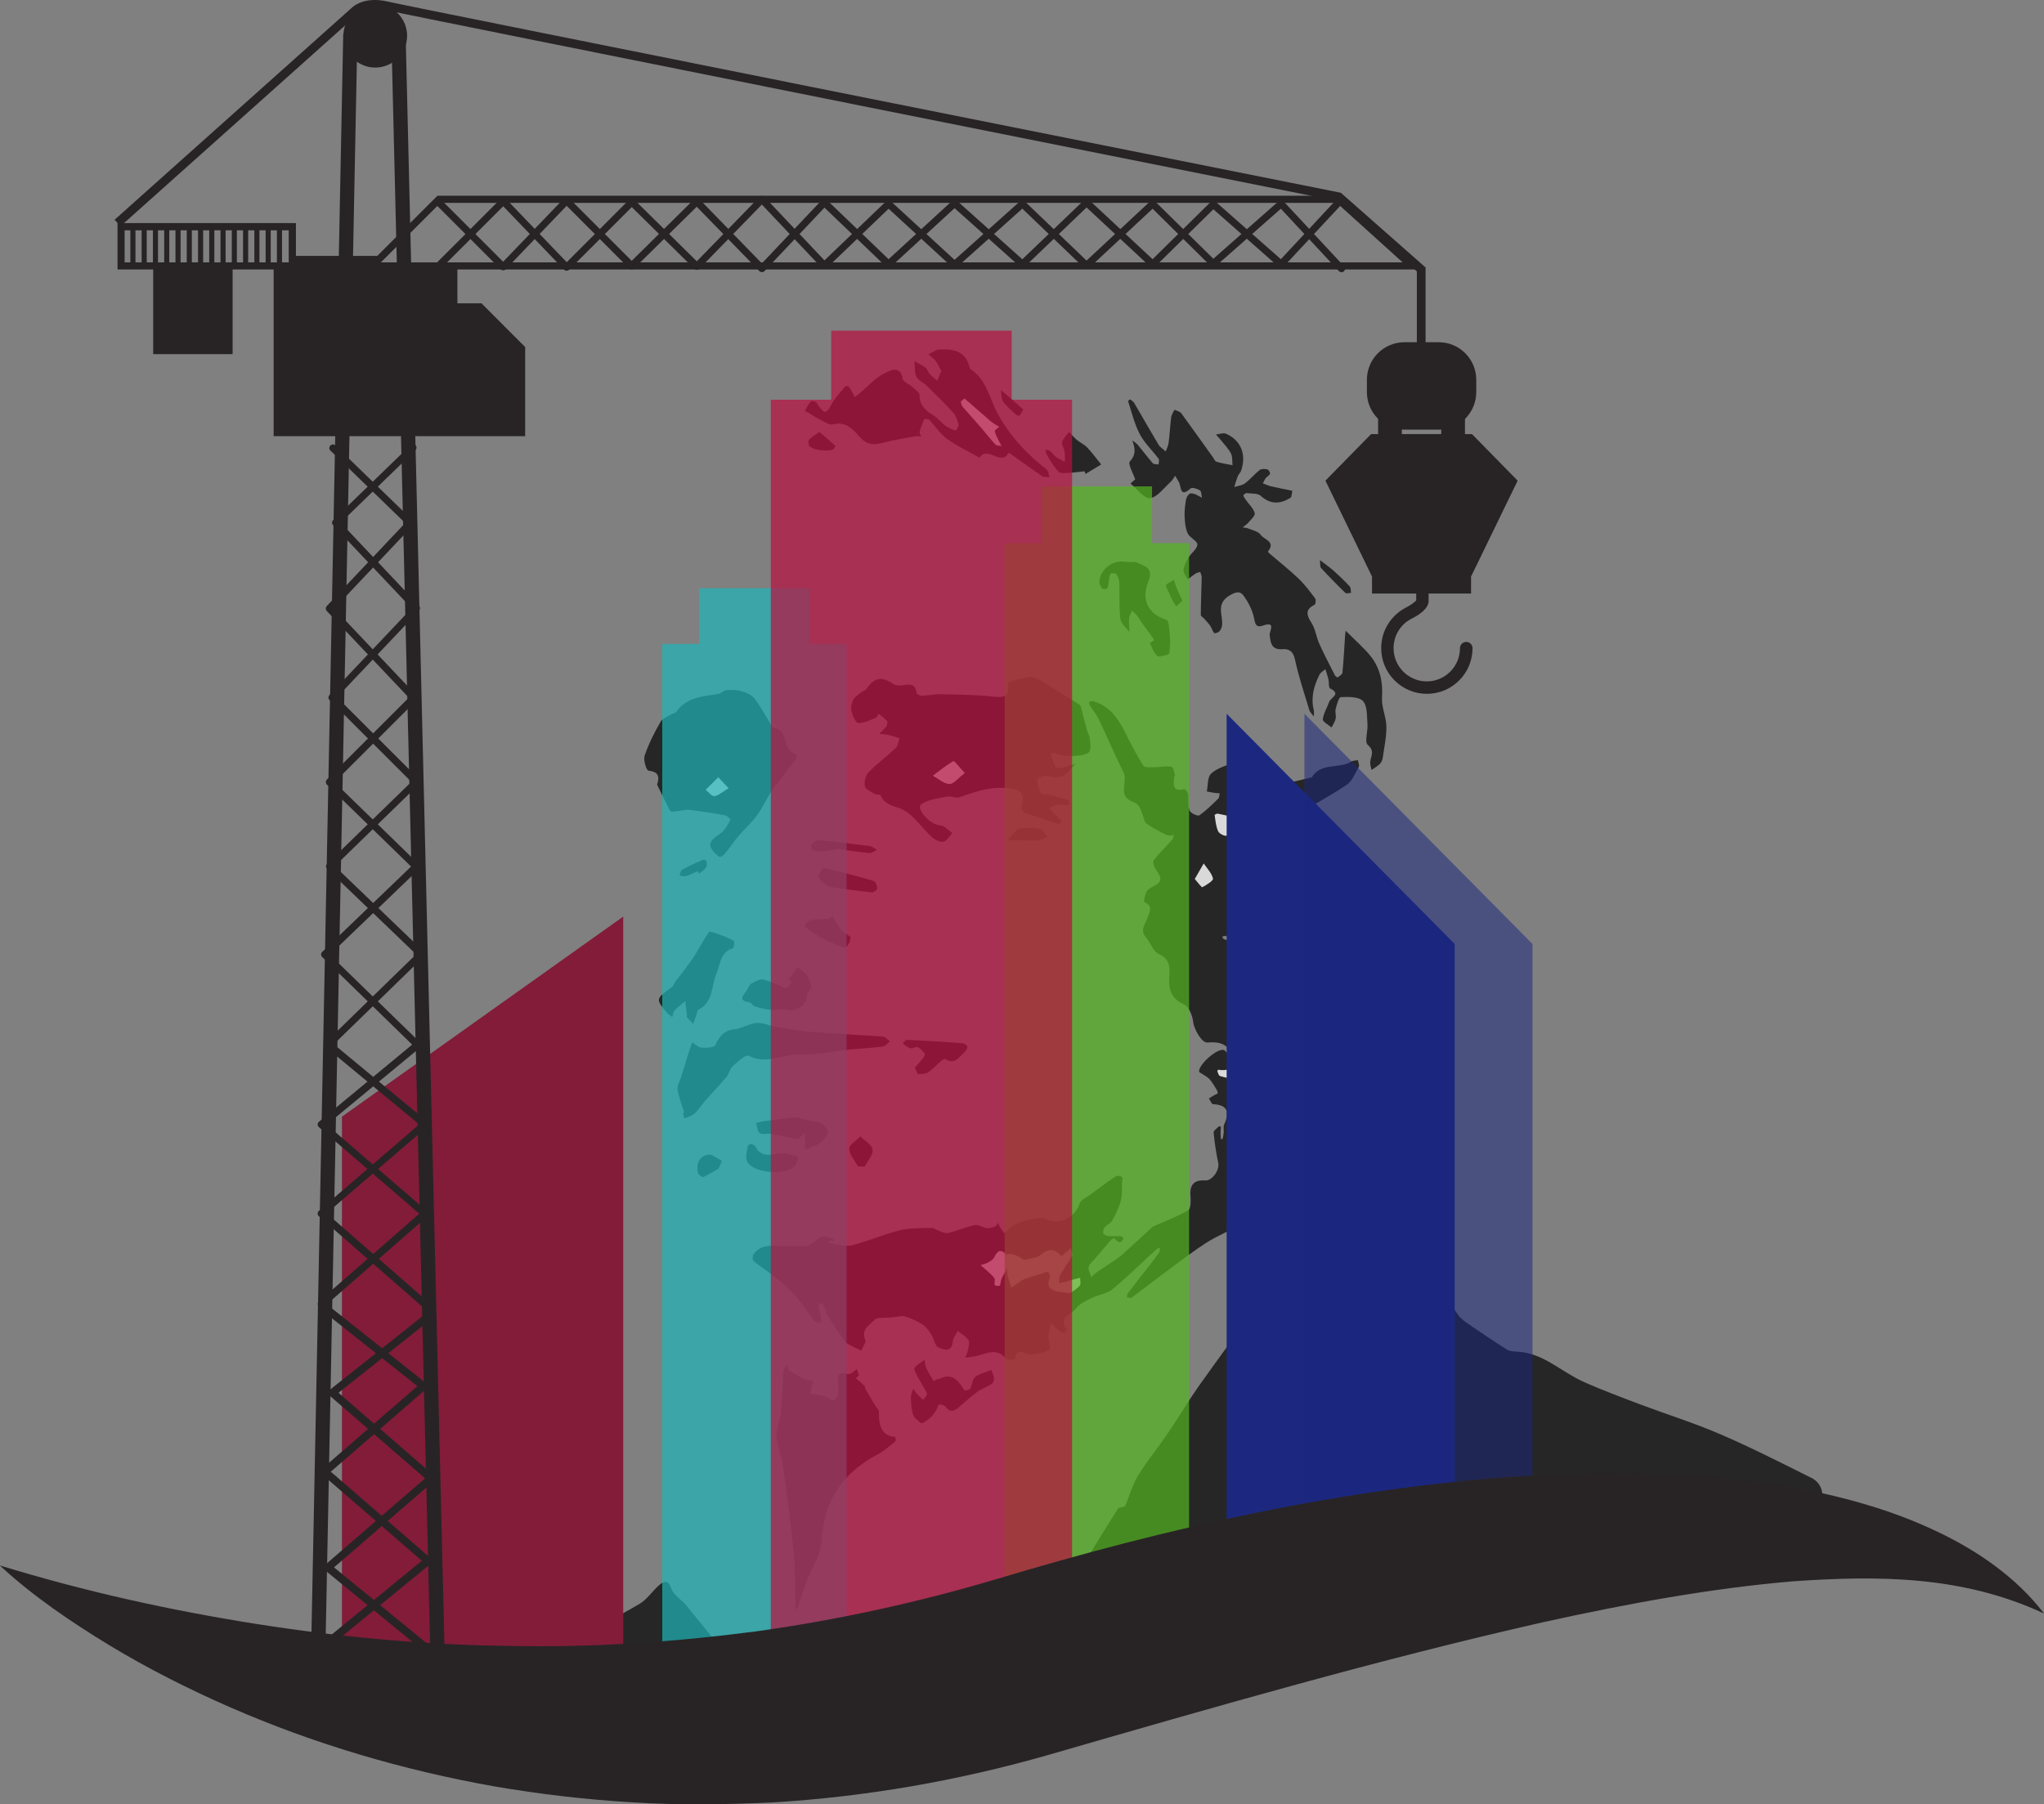 <?xml version="1.0" encoding="UTF-8"?><svg xmlns="http://www.w3.org/2000/svg" viewBox="0 0 224.69 198.38"><rect x="0" y="0" width="224.69" height="198.38" fill="#808080" stroke="none"/><defs><style>.cls-1,.cls-2,.cls-3,.cls-4{opacity:.7;}.cls-5{fill:#d60d69;}.cls-5,.cls-6,.cls-7,.cls-8,.cls-9,.cls-2,.cls-10,.cls-11,.cls-3,.cls-4{stroke-width:0px;}.cls-6{fill:#282425;}.cls-12{isolation:isolate;}.cls-8{fill:#fff;}.cls-9{fill:#821c39;}.cls-2{fill:#ba0f40;}.cls-2,.cls-3,.cls-4{mix-blend-mode:multiply;}.cls-10{opacity:.52;}.cls-10,.cls-11{fill:#1c287f;}.cls-3{fill:#1eb6ba;}.cls-4{fill:#54b720;}</style></defs><g class="cls-12"><g id="Livello_2"><g id="Livello_1-2"><g class="cls-1"><path class="cls-7" d="m46.31,190.56h0c.08,0,.17,0,.26,0,4.46.03,8.89.59,13.29,1.31,4.44.73,8.9,1.4,13.26,2.52,1.03.26,1.45,1.07,1.42,1.88,1.59.35,3.17.74,4.74,1.16,1.62.14,3.25-.01,4.88.07.36-.41.9-.68,1.61-.68h5.45c.31,0,.59.05.83.15.56-.28,1.12-.55,1.69-.8-1.16,0-2.32-.01-3.48-.03-2.31-.04-2.66-3.25-.53-3.93,7.52-2.42,15.69-2.71,23.47-3.81,7.82-1.11,15.67-2.02,23.51-3.01,3.4-.43,6.79-.88,10.18-1.36-.03-.09-.07-.19-.1-.28-.71-2.25,2.18-3.64,3.77-2.19.34.31.65.64.94.99,3.63-2.15,8.25-3.54,12.12-3.08.01,0,.02,0,.03,0,.2-.19.43-.35.7-.46.69-.29,1.36-.22,1.92.1.88-.41,1.76-.82,2.65-1.21,3.37-1.47,6.87-2.61,10.45-3.44,6.87-1.6,13.91-1.96,20.93-1.5,0-2.79,0-5.58.01-8.37l-154.01,25.95Z"/><path class="cls-7" d="m199.04,162.46c-3.28-1.64-6.56-3.31-9.93-4.76-2.87-1.24-5.86-2.17-8.78-3.27-2.13-.81-4.28-1.6-6.35-2.54-2.39-1.08-4.34-3.12-7.16-3.27-.4-.02-.85-.03-1.17-.23-1.43-.9-2.83-1.85-4.23-2.81-.4-.28-.82-.57-1.1-.96-.94-1.28-1.72-2.68-2.74-3.89-2.24-2.64-4.58-5.2-6.89-7.78-1.2-1.34-1.92-1.26-2.81.27-.07.12-.14.25-.23.36-3.24,3.53-6.58,6.99-9.7,10.62-2.14,2.49-4.02,5.21-5.94,7.88-1.29,1.8-2.42,3.73-3.67,5.56-1.06,1.56-2.27,3.02-3.25,4.62-.62,1.01-.93,2.21-1.39,3.32-.03.08-.22.1-.34.14-.15.05-.39.03-.45.13-1.18,1.88-2.37,3.75-3.48,5.67-.63,1.1-1.12,2.28-1.63,3.44-.07.16.1.44.16.66-.11-.2-.22-.42-.35-.61-.02-.04-.24-.01-.26.04-.68,1.29-1.36,2.59-2.04,3.88l85.03-14.33c0-1.11-.49-1.74-1.28-2.14Z"/><path class="cls-7" d="m79.3,185c-1,3.13-2.06,6.25-2.88,9.43-.18.71-.36,1.43-.53,2.14,1.14.27,2.27.56,3.4.86,1.62.14,3.25-.01,4.88.07.36-.41.9-.68,1.61-.68h5.45c.31,0,.59.05.83.15.56-.28,1.12-.55,1.7-.8-1.16,0-2.33,0-3.49-.03-2.31-.04-2.66-3.25-.53-3.93,6.51-2.09,13.51-2.59,20.32-3.4.67-1.24,1.34-2.48,2.01-3.73,1.09-2.04,2.16-4.09,3.24-6.15l-36,6.07Z"/><path class="cls-7" d="m79.92,183c.1-.31.07-.8-.12-1.04-1.42-1.84-2.89-3.65-4.37-5.45-.53-.65-1.42-1.14-1.64-1.86-.29-.93-.76-.82-1.21-.46-.81.65-1.39,1.63-2.26,2.15-2.55,1.5-5.19,2.84-7.79,4.25-2.54,1.37-5.17,2.61-7.62,4.13-2.94,1.83-5.74,3.89-8.6,5.86l32.98-5.56c.21-.67.42-1.33.63-2Z"/><path class="cls-7" d="m129.11,85.3c-.2,1.13-.12,1.78,1.05,1.46.1-.03.41.31.44.5.08.62-.04,1.29.16,1.86.1.28.9.65,1.07.53.76-.52,1.43-1.2,2.1-1.85.12-.12.1-.38.14-.58-.18-.01-.36-.01-.54-.04-.29-.04-.58-.1-.87-.16.14-.66.06-1.55.46-1.94.59-.58,1.51-.85,2.32-1.17.25-.1.61.07.92.11-.05.24-.11.49-.16.73-.05.25-.08.5-.12.75.24-.06.49-.09.72-.18.92-.39,1.84-.8,2.76-1.21.05.15.18.34.13.44-.57,1.07-1.18,2.13-1.74,3.21-.11.21-.06.5-.08.76.32-.14.86-.21.92-.42.32-1.11.77-1.88,2.12-1.96,1.08-.06,2.14-.42,3.21-.65.02,0,.06,0,.07-.01,1.01-1.69,3.02-.9,4.37-1.75.19-.12.47-.1.71-.14.04.25.19.56.1.73-.4.7-.72,1.56-1.34,1.98-1.82,1.22-3.76,2.27-5.67,3.36-.09.05-.35-.06-.42-.17-.1-.15-.04-.39-.12-.55-.29-.55-.61-1.08-.92-1.62-.31.62-.88,1.23-.89,1.85-.05,1.81.2,3.64.18,5.45,0,.73-.35,1.49-.64,2.19-.65,1.55-1.34,3.09-2.07,4.6-.25.51-.68.94-1.04,1.39-.03.04-.18.03-.19.02-.03-.1-.07-.22-.05-.32.15-.7.32-1.4.46-2.1.03-.13-.08-.29-.12-.43-.13.08-.34.12-.38.23-.16.46-.36.94-.39,1.41-.05.79-.21,1.38-1.17,1.31-.08,0-.16.05-.25.08.06.09.11.23.19.26.24.09.49.19.74.2,1.32.06,1.98,1.16,1.42,2.34-.28.59-.5,1.22-.72,1.84-.11.29-.34.73-.23.87.28.36.73.6,1.12.89.12-.38.24-.75.36-1.13.07-.25.07-.55.21-.74.23-.3.56-.52.85-.78-.03.27-.08.55-.08.82-.02,1.12-.17,2.25.02,3.34.1.55.8,1,1.22,1.5.15.18.33.36.39.57.16.55.1,1.46.42,1.6,1.04.47,2.22.96,3.3.88,1.1-.09,2.14-.85,3.21-1.31.4-.18.8-.37,1.2-.55.06.4.19.8.17,1.2-.02.57-.06,1.17-.27,1.68-.17.41-.59.76-.98,1-.1.06-.5-.36-.78-.55-.13-.09-.36-.23-.4-.19-.47.48-1.18.92-1.3,1.49-.12.57.38,1.25.57,1.89.07.22.08.67.02.69-.81.24-.45.59-.13.97.89,1.07-.31,1.73-.47,2.59-.13.67.12,1.4.17,2.11.03.35-.01.7-.02,1.05-.22-.16-.42-.4-.66-.47-.41-.1-1.1-.27-1.23-.09-.47.65-1.64,1.33-.3,2.3.11.08-.05.83-.28,1.02-1.75,1.4-3.49,2.82-5.34,4.08-1.34.91-2.91,1.47-4.26,2.36-1.9,1.25-3.69,2.66-5.53,4.02-.85.63-1.68,1.3-2.54,1.92-.11.08-.35,0-.53-.01.02-.15,0-.33.08-.44.78-1.03,1.59-2.04,2.38-3.06.37-.48.74-.97,1.09-1.47.08-.12.06-.31.09-.47-.14.05-.3.06-.4.15-1.6,1.46-3.14,2.99-4.81,4.37-.62.51-1.55.62-2.31.99-.61.3-1.34.61-1.7,1.13-.47.66-2.05.95-1.03,2.31.03.04-.24.44-.35.43-.21-.03-.41-.2-.59-.35-.28-.23-.53-.48-.79-.72-.1.45-.27.9-.29,1.36-.02.54.3,1.43.09,1.56-.56.34-1.3.4-1.99.48-.62.08-1.55-.97-1.76.54,0,.03-.86.11-1.01-.08-1.11-1.37-2.33-.4-3.5-.24-.33.04-.65.09-.98.14.1-.27.24-.53.29-.8.07-.38.24-.88.07-1.14-.27-.42-.77-.68-1.18-1.01-.19.39-.51.76-.54,1.16-.1,1.31-1.11.87-1.57.66-.41-.18-.51-.99-.82-1.47-.26-.4-.57-.82-.96-1.07-.58-.37-1.24-.67-1.9-.87-.35-.11-.78.04-1.18.07-.13.01-.25.02-.38.04-.63.08-1.5-.07-1.83.29-.5.54-1.5,1.03-.98,2.18.12.27-.29.78-.45,1.18-.38-.19-.78-.36-1.15-.57-.25-.14-.54-.29-.7-.52-.66-.95-1.29-1.92-1.92-2.89-.04-.05,0-.15-.03-.21-.15-.36-.31-.72-.47-1.07-.15.09-.45.19-.44.25.05.39.19.77.26,1.17.05.25.03.52.04.78-.25-.07-.61-.05-.74-.22-.71-.89-1.31-1.89-2.07-2.74-.71-.79-1.54-1.49-2.37-2.16-.73-.59-1.54-1.09-2.26-1.68-.12-.1-.11-.55,0-.72,1-1.39,2.5-.82,3.83-.9.73-.04,1.49.1,2.18-.08.52-.13.9-.71,1.42-.92.32-.13.77.05,1.15.13.13.03.24.16.36.25-.13.01-.27.02-.4.03-.11.01-.21.03-.32.04.08.08.14.22.23.23.79.1,1.63.4,2.35.22,1.79-.44,3.49-1.21,5.28-1.65,1.14-.28,2.37-.23,3.55-.27.24,0,.48.23.73.32.34.11.72.32,1.03.25.99-.24,1.94-.66,2.94-.87.41-.08.89.28,1.36.33.3.04.64-.09.94-.21.11-.04.16-.25.23-.38.08.16.15.32.24.47.14.23.29.44.43.66.21-.17.48-.31.63-.53.4-.58,3.26-1.39,3.88-1.05,1.46.8,3.35-.1,3.83-1.69.12-.41.78-.66,1.2-.98.91-.67,1.81-1.35,2.75-1.98.16-.11.53-.05.7.07.1.08.01.42,0,.65-.03.65.04,1.33-.13,1.95-.21.78-.58,1.52-.97,2.23-.16.29-.58.42-.8.69-.14.17-.22.52-.14.7.07.16.4.26.63.28.4.04.81-.02,1.21,0,.13,0,.26.15.39.23-.13.16-.23.35-.39.45-.06.04-.26-.1-.38-.18-.11-.08-.2-.24-.31-.26-.1-.02-.24.1-.33.2-.59.67-1.17,1.35-1.74,2.03-.25.3-.64.58-.71.91-.07.34.18.75.29,1.12.19-.17.37-.37.58-.51.75-.52,1.52-1,2.26-1.52.37-.26.71-.57,1.05-.88.87-.79,1.73-1.58,2.59-2.37.1-.1.2-.22.32-.28,1.29-.58,2.63-1.07,3.85-1.77.29-.17.3-1.03.26-1.56-.12-1.24.38-1.82,1.61-1.73.77.06,1.61-1.16,1.44-1.93-.24-1.1-.4-2.21-.51-3.33-.02-.21.36-.47.57-.69.03-.03.23.03.23.04,0,.2-.04.41-.04.61,0,.25.02.5.04.75,0,0,.17.01.18,0,.05-.23.11-.45.13-.68.03-.31-.07-.66.05-.92.59-1.32.44-2.16-1.23-2.24-.16,0-.3-.41-.45-.63.2-.12.39-.24.59-.36.13-.08.37-.14.38-.23.01-.16-.09-.34-.18-.48-.23-.36-.44-.74-.72-1.05-.22-.24-.53-.39-.81-.58-.12-.08-.33-.16-.34-.25-.06-.76,1.93-2.55,2.7-2.38.24.05.4.45.61.67.14.15.3.28.44.41-.05-.17-.09-.34-.15-.5-.44-1.34-1.49-1.49-2.69-1.4-.67.05-1.49-1.6-1.55-2.2-.07-.71-.46-1.74-1-1.98-1.68-.74-1.72-1.99-1.62-3.48.06-.87-.15-1.61-1.17-2.07-.61-.28-.9-1.23-1.4-1.82-.71-.81-.09-1.46.16-2.17.22-.63.67-1.3-.36-1.71-.07-.03.07-.83.27-1.18.16-.28.54-.46.85-.62,1.01-.52.65-1.1.17-1.77-.2-.28-.38-.86-.24-1.04.61-.8,1.36-1.51,2.03-2.27.11-.13.12-.35.18-.53-.16.03-.33.12-.49.09-.21-.03-.43-.11-.62-.21-.64-.35-1.3-.66-1.88-1.09-.25-.19-.31-.63-.44-.97-.13-.32-.21-.67-.4-.95-.14-.21-.4-.4-.65-.49-1.8-.61-.54-2.21-1.06-3.25-.96-1.92-1.8-3.91-2.73-5.85-.26-.54-.66-1.01-.98-1.52-.06-.1-.05-.25-.08-.38.16-.03.33-.11.47-.07,1.73.51,2.68,1.81,3.45,3.33.64,1.28,1.29,2.56,2.05,3.76.15.24.86.17,1.3.17.61,0,1.26-.19,1.82-.04.23.06.29.79.36.99Z"/><path class="cls-7" d="m124.79,52.72c-.22-.68-.83-1.72-.59-1.98.74-.81.56-1.51.26-2.32.2.16.43.28.59.47.57.67,1.09,1.39,1.68,2.05.11.13.42.09.63.13,0-.21.11-.49,0-.63-.68-.91-1.55-1.72-2.07-2.71-.59-1.12-.88-2.4-1.28-3.61-.01-.04.2-.22.22-.21.16.12.35.23.45.4.89,1.52,1.76,3.06,2.67,4.58.18.3.53.5.8.75.11-.31.27-.62.31-.95.12-.95.17-1.9.29-2.85.04-.27.24-.53.36-.79.25.13.6.19.75.4,1.16,1.58,2.29,3.18,3.43,4.77.14.19.25.49.43.55.57.18,1.18.26,1.77.38-.05-.42.01-.9-.16-1.26-.26-.52-.68-.95-1.05-1.41-.19-.24-.41-.47-.62-.7.37-.04.81-.22,1.11-.09,1.66.72,2.28,2.33,1.65,4.09-.08.21-.28.38-.36.59-.15.39-.26.79-.38,1.18.4-.13.86-.17,1.17-.4.58-.44,1.05-1.02,1.62-1.47.19-.15.58-.13.85-.07.13.03.33.36.28.49-.07.19-.33.3-.47.48-.13.17-.21.38-.31.57.3.11.59.24.9.32.78.18,1.56.33,2.34.49-.07.27-.05.68-.21.78-1.11.68-2.18.76-3.26-.22-.33-.3-1.02-.24-1.55-.3-.12-.01-.37.19-.36.25.03.17.16.34.27.49.34.49.83.93.98,1.47.07.27-.45.73-.74,1.07-.16.19-.4.32-.6.48.21.04.44.05.63.13.48.2,1.12.32,1.37.7.35.53,1.68.73.8,1.81-.02.02.07.17.14.22,1.07.92,2.18,1.79,3.2,2.76.69.66,1.26,1.43,1.84,2.2.11.14.05.63-.06.69-1.05.52-.9,1.12-.35,1.98.43.67.53,1.55.86,2.3.53,1.18,1.13,2.32,1.72,3.48.05.11.27.25.31.23.2-.15.5-.32.52-.51.13-1.36.2-2.72.29-4.08.01-.18.04-.36.07-.54.13.13.25.25.38.38.79.8,1.66,1.54,2.36,2.42,1.06,1.33,1.36,2.88,1.25,4.6-.06,1.02.46,2.06.48,3.1.02,1.16-.24,2.32-.4,3.48-.03.24-.15.5-.32.67-.27.26-.61.44-.91.66-.05-.29-.17-.58-.15-.86.05-.64.56-1.2-.27-1.9-.38-.32.04-1.51-.03-2.3-.07-.87,0-1.99-.5-2.52-.46-.49-1.6-.46-2.43-.43-.21,0-.45.84-.57,1.33-.08.33.08.72,0,1.06-.07.33-.29.63-.45.95-.34-.3-.99-.64-.96-.89.08-.67.48-1.29.71-1.95.17-.45,1.35-.84.1-1.45-.19-.09-.11-.69-.2-1.05-.09-.36-.21-.72-.33-1.07-.22.19-.51.35-.64.59-.61,1.22-.97,2.49-.64,3.87.06.24.01.5.02.75-.17-.25-.43-.47-.51-.74-.56-1.85-1.17-3.69-1.58-5.58-.19-.86-.65-1.14-1.34-1.09-1.22.1-1.32-.65-1.43-1.54-.05-.43.77-1.58-.76-1.05-.83.29-.84-.32-.99-.97-.19-.81-.61-1.62-1.1-2.3-.35-.49-.73-.52-1.52-.07-1.67.98-.67,2.26-.88,3.4-.04.21-.15.45-.3.59-.13.12-.49.23-.55.17-.19-.22-.25-.53-.42-.78-.19-.28-.43-.52-.65-.78-.13-.15-.4-.29-.4-.43.01-1.39.07-2.77.1-4.16,0-.19-.11-.38-.16-.57-.17.05-.35.08-.5.17-.31.2-.59.43-.88.65-.16-.34-.49-.7-.46-1.02.05-.48.3-.96.55-1.38.3-.51.96-.95.97-1.44.01-.39-.84-.74-1.06-1.22-.26-.57-.31-1.25-.34-1.89-.03-.6.06-1.22.15-1.81.04-.24.2-.5.38-.65.11-.09.39-.04.57.02.28.1.54.27.81.41-.07-.28-.05-.69-.23-.81-.29-.19-.87-.36-1.03-.21-1.2,1.08-1-.21-1.28-.7-.13-.24-.27-.47-.41-.7-.16.23-.29.49-.49.67-.74.66-1.45,1.69-2.27,1.79-.64.08-1.43-1.02-2.15-1.6.16-.14.32-.28.47-.42Z"/><path class="cls-7" d="m115.9,85.48c-.37-.06-.75-.2-1.11-.17-.27.02-.77.27-.76.38.04.53.16,1.08.39,1.55.07.15.57.07.86.14.7.17,1.41.34,2.1.56.12.04.17.3.25.45-.14.06-.29.17-.43.17-.33,0-.67-.12-.99-.08-.3.04-.58.24-.87.37.17.18.33.36.5.54.26.27.54.53.79.8.06.07.08.28.06.3-.14.06-.31.15-.44.11-1.1-.36-2.17-.79-3.28-1.1-1.14-.33-.53-1.05-.52-1.69,0-.31-.28-.82-.53-.9-2.23-.68-4.32-.02-6.4.74-.41.15-.96-.15-1.41-.06-.96.19-2.01.32-2.81.81-.62.37.59,1.99,1.78,2.3.23.06.49.07.68.18.33.21.62.48.93.72-.32.34-.6.88-.98.95-.38.08-.94-.21-1.27-.51-1.18-1.06-2.14-2.67-3.5-3.15-.99-.35-1.73-.48-2.16-1.47-.04-.1-.43,0-.59-.11-.41-.25-1.03-.5-1.11-.85-.11-.47.06-1.19.39-1.54.93-.96,2.03-1.76,3-2.68.25-.23.28-.69.41-1.05-.34-.11-.67-.26-1.01-.33-.4-.09-.81-.13-1.22-.19.26-.26.56-.49.77-.78.11-.15.18-.5.09-.61-.26-.31-.61-.54-.93-.8-.1.16-.17.4-.31.45-.63.24-1.28.58-1.91.57-.27,0-.63-.76-.75-1.23-.1-.41-.01-.93.17-1.31.17-.34.57-.58.89-.84.18-.14.46-.2.58-.37.9-1.3,1.67-1.42,2.98-.52.24.16.65.16.96.12.74-.1,1.45-.26,1.56.84.01.13.37.32.56.31.71-.02,1.43-.19,2.14-.17,1.83.04,3.66.05,5.48.24,1.24.13,2.16.24,1.85-1.5-.01-.07,1.48-.5,2.3-.61.41-.06.91.13,1.29.35,1.45.85,2.86,1.77,4.29,2.66.06.04.11.1.13.16.23.87.45,1.74.69,2.61.09.33.29.64.32.97.05.48.17,1.08-.05,1.44-.36.59-3.01.61-3.62.19-.15-.1-.43,0-.65,0,.18.5.31,1.04.56,1.49.07.13.54.11.8.06.47-.1.92-.28,1.37-.42-.4.44-.75.94-1.21,1.29-.27.2-.72.14-1.11.2Z"/><path class="cls-7" d="m72.23,86.29c.35-1.09,0-1.43-.95-1.56-.23-.03-.58-1.17-.42-1.64.44-1.29,1.06-2.53,1.75-3.72.24-.42.86-.62,1.31-.9.11-.07.32-.05.38-.15,1.13-1.65,2.92-1.75,4.65-2.02.3-.05.57-.38.87-.41.56-.04,1.16-.05,1.7.11.52.15,1.13.41,1.43.82.73.97,1.31,2.06,1.95,3.1.02.04.05.12.07.12,1.8.09.94,2.55,2.52,2.86.04,0,.08.47-.02.61-.83,1.1-1.73,2.14-2.52,3.27-.62.89-1.05,1.92-1.69,2.81-.59.82-1.37,1.5-2.02,2.27-.53.62-.99,1.3-1.5,1.94-.15.18-.38.42-.57.42-.19,0-.4-.25-.58-.42-1.12-1.11-.21-1.56.62-2.17.48-.35.77-.96,1.09-1.49.02-.04-.35-.45-.57-.49-1.31-.24-2.63-.45-3.96-.6-.47-.05-.97.11-1.45.16-.22.02-.59.06-.64-.04-.53-.98-1-1.99-1.44-2.88Z"/><path class="cls-7" d="m94.1,151.56c.3.26.62.51.91.79.08.08.06.26.12.37.36.63.73,1.25,1.11,1.87.13.22.39.44.38.65-.06,1.56.4,2.71,1.8,2.75,0,0,.08.44,0,.51-.64.51-1.27,1.06-1.98,1.44-3.84,2.03-5.88,5.09-6.13,9.52-.08,1.51-1.11,2.97-1.67,4.47-.33.88-.6,1.78-.9,2.66-.05.14-.12.27-.19.4-.04-.13-.1-.26-.1-.39-.06-2.01-.02-4.03-.21-6.02-.29-3.1-.72-6.19-1.15-9.27-.16-1.16-.63-2.29-.72-3.46-.06-.79.38-1.6.46-2.42.15-1.55.19-3.1.31-4.65.02-.25.22-.49.34-.74.08.21.09.5.24.6.55.38,1.13.73,1.74,1.02.27.13.62.11.93.15-.07.28-.15.56-.21.85-.05.21-.07.43-.1.65.22,0,.45-.03.66.01.36.07.71.16,1.05.28.29.1.58.42.82.37.21-.05.45-.43.5-.71.08-.43.06-.89,0-1.33-.09-.81.17-1.14,1.01-.85.15.05.38-.05.54-.14.19-.11.35-.28.52-.42.08.23.17.46.25.69-.11.11-.23.22-.34.34Z"/><path class="cls-7" d="m103.45,40.75c-.19-.34-.34-.71-.57-1.02-.22-.29-.54-.52-.81-.77.39-.19.78-.51,1.18-.53,1.55-.09,2.95.17,3.35,2.03,0,.04.04.09.08.12,1.78,1.15,2.08,3.22,2.99,4.89,1.34,2.47,3.19,4.44,5.38,6.15.21.16.22.57.32.86-.27-.04-.6.01-.8-.12-1.17-.79-2.32-1.63-3.47-2.45-.07-.05-.24-.12-.24-.11-.83,1.52-2.32-.87-3.17.53-1.2-.68-2.47-1.26-3.57-2.06-.77-.56-1.31-1.42-1.98-2.12-.1-.1-.51-.11-.54-.04-.21.43-.38.88-.5,1.34-.04.16.1.38.16.56-.21-.02-.44-.08-.64-.04-1.14.21-2.29.39-3.41.68-1.08.28-1.89.36-2.78-.69-.61-.72-1.49-1.67-2.87-1.3-.44.12-1.06-.36-1.58-.61-.33-.16-.63-.38-.94-.57-.19-.11-.38-.21-.57-.31.21-.35.39-.72.65-1.03.07-.08.4-.03.55.05.15.08.21.3.33.45.4.5.72,1.13,1.27.05.39-.78,1.02-1.44,1.57-2.13.07-.09.29-.16.36-.12.14.09.24.25.33.4.16.27.3.55.44.83.22-.18.43-.35.65-.53.85-.72,1.62-1.62,2.59-2.08.42-.2,1.76-1.07,2.03.6.05.33.68.55,1.01.86.31.29.83.61.83.92,0,1.17.69,1.72,1.56,2.25.48.29.83.78,1.28,1.12.33.24.74.4,1.13.53.04.01.37-.48.32-.68-.12-.47-.3-.97-.62-1.32-.92-1.02-1.9-1.97-2.88-2.93-.36-.35-.94-.57-1.13-.98-.23-.5-.16-1.14-.22-1.72.41.23.84.43,1.21.71.21.16.29.49.48.7.24.27.54.49.81.73.14-.32.28-.64.48-1.09Z"/><path class="cls-7" d="m75.21,122.32c-.26-.85-.6-1.68-.73-2.55-.07-.42.26-.9.4-1.36.2-.65.4-1.31.6-1.96.19-.62.4-1.23.6-1.85.34.21.66.56,1.02.59.52.04,1.4.01,1.53-.27.45-.97.95-1.63,2.12-1.75.82-.09,1.6-.63,2.42-.69.71-.05,1.44.32,2.18.44,1.32.22,2.65.45,3.98.56,2.58.2,5.17.31,7.75.5.26.02.5.35.75.53-.26.19-.51.52-.8.56-1.19.16-2.39.21-3.58.33-1.81.18-3.62.59-5.41.52-1.92-.08-3.77,1.21-5.76.16-.3-.16-1.2.66-1.72,1.14-.33.3-.41.85-.71,1.21-.73.87-1.52,1.68-2.27,2.53-.43.49-.77,1.05-1.24,1.49-.29.27-.74.36-1.12.53l-.14-.62s.08-.02.13-.03Z"/><path class="cls-7" d="m75.52,111.81c-.09-.89-.13-1.32-.18-1.74-.41.35-.84.66-1.2,1.05-.15.16-.16.46-.23.7-.2-.15-.43-.28-.59-.46-1.27-1.52-1.26-1.52.54-2.83.19-.14.26-.44.41-.64.27-.36.56-.69.82-1.05.44-.6.89-1.19,1.29-1.81.53-.84.98-1.74,1.56-2.55.08-.11.69.11,1.04.24.58.21,1.17.43,1.7.74.09.05,0,.77-.12.81-1.42.42-1.37,1.78-1.81,2.8-.58,1.36-.31,3.13-1.99,3.96-.13.06-.14.38-.21.57-.12.33-.23.66-.35.99-.34-.37-.68-.73-.7-.75Z"/><path class="cls-7" d="m126.9,70.38c-.48-.67-.97-1.33-1.45-2-.15-.21-.25-.44-.41-.63-.18-.22-.4-.41-.6-.61-.11.28-.3.56-.32.85-.04.5.01,1,.03,1.5-.35-.48-.93-.93-.99-1.44-.16-1.33-.07-2.68-.12-4.03-.01-.31-.17-.66-.36-.91-.08-.11-.56-.1-.61-.01-.13.23-.12.54-.17.81-.05.26-.05.55-.18.76-.06.1-.46.14-.54.06-.17-.19-.34-.48-.33-.72.05-1.4,1.47-2.48,2.86-2.24.46.08,1-.06,1.39.13.79.38,1.73.56,1.14,2.02-.68,1.68-.39,3.47,1.98,4.23.31.1.32,1.24.39,1.9.05.54,0,1.1-.05,1.65,0,.11-.11.28-.2.29-.4.08-.97.29-1.17.11-.38-.34-.54-.92-.8-1.39.17-.11.34-.23.52-.34Z"/><path class="cls-7" d="m141.97,102.76c.33-.68.76-1.33.96-2.05.23-.86.25-1.77.38-2.66.06-.43.17-.85.25-1.28.31.32.77.58.92.96.65,1.66,1.21,3.37,1.83,5.05.05.14.44.31.48.26.26-.25.49-.54.67-.85.62-1.08,1.18-2.19,1.83-3.24.12-.2.59-.18.89-.26.07.29.28.66.18.84-.88,1.51-1.84,2.99-2.74,4.49-.15.25-.15.59-.26.87-.08.2-.24.37-.36.56-.12-.16-.21-.41-.37-.46-.72-.23-1.52-.68-2.17-.54-1.55.34-2.24-.03-2.49-1.7Z"/><path class="cls-7" d="m103.04,151.64s.11.03.14.01c1.46-.8,2.16.14,2.83,1.21.04.06.56-.03.64-.18.23-.4.23-1.03.55-1.28.5-.38,1.18-.52,1.78-.76.1.31.26.62.29.94.02.2-.11.5-.27.6-.5.32-1.09.52-1.57.86-.68.49-1.31,1.08-1.95,1.63-.51.43-.98.75-1.53.02-.14-.18-.52-.31-.72-.25-.16.05-.2.45-.33.66-.15.24-.32.47-.52.67-.24.24-.52.45-.8.63-.1.07-.33.11-.39.05-.31-.28-.72-.56-.83-.93-.19-.6-.21-1.26-.23-1.89,0-.31.17-.63.26-.94.15.21.27.43.44.61.21.22.45.41.67.62.14-.24.46-.56.4-.71-.29-.64-.71-1.22-1.04-1.85-.16-.31-.43-.79-.31-.97.24-.37.71-.59,1.09-.88.06.31.06.66.19.94.23.49.53.93.81,1.4.14-.08.27-.16.41-.23Z"/><path class="cls-7" d="m86.64,107.73l1.08-1.4c.33.31.73.57.98.93.25.37.38.83.49,1.27.03.13-.22.31-.31.49-.08.15-.2.32-.19.48.04.95-1.1,1.74-2.02,1.54-.63-.14-1.32.06-1.97,0-.58-.05-1.15-.21-1.71-.38-.23-.07-.39-.42-.61-.45-1.39-.21-.59-.82-.27-1.35.15-.26.27-.6.51-.73.4-.22.93-.51,1.32-.42.87.21,1.67.67,2.52.95.11.04.38-.41.58-.64-.13-.1-.26-.2-.38-.3Z"/><path class="cls-7" d="m87.74,125.28c-.97-.21-1.93-.44-2.9-.61-.43-.07-.97.13-1.3-.07-.27-.16-.3-.72-.44-1.11.3-.08.59-.18.89-.22,1.17-.15,2.34-.31,3.52-.41.28-.02.57.18.86.24.59.13,1.21.15,1.76.37.37.15.83.53.89.87.06.31-.29.77-.57,1.07-.26.27-.65.53-1,.56-.27.03-1.1,1.03-.93-.34.04-.35-.07-.73-.1-1.09-.22.24-.44.49-.66.73Z"/><path class="cls-7" d="m100.57,117.38c.3-.34.63-.69.92-1.06.1-.13.23-.39.17-.46-.22-.28-.47-.58-.78-.72-.21-.09-.57.18-.81.12-.31-.08-.56-.34-.84-.53.15-.14.31-.4.45-.4,2.06.1,4.12.22,6.18.38.18.01.48.27.48.41,0,.21-.19.46-.36.61-.58.5-.96,1.38-2.09.71-.23-.14-1.16.99-1.83,1.45-.29.2-.75.2-1.13.21-.08,0-.17-.32-.37-.72Z"/><path class="cls-7" d="m119.22,51.82c-.86.08-1.73.24-2.59.18-.3-.02-.6-.53-.85-.86-.27-.36-.49-.77-.71-1.16-.09-.16-.12-.36-.18-.54.18.04.39.04.52.14.26.2.45.49.71.68.29.21.63.35.94.52,0-.38.02-.77-.04-1.15-.05-.36-.35-.75-.26-1.05.12-.4.49-.73.76-1.1.27.29.52.6.82.86.37.31.83.51,1.16.85.56.59,1.04,1.25,1.55,1.88-.57.35-1.15.69-1.72,1.04-.04-.1-.08-.19-.11-.29Z"/><path class="cls-7" d="m95.93,98.13c-1.67-.21-3.16-.33-4.61-.62-.51-.1-1.02-.59-1.35-1.04-.1-.14.45-1.05.58-1.03,1.85.41,3.69.89,5.51,1.43.2.06.38.55.37.84,0,.17-.39.34-.5.42Z"/><path class="cls-7" d="m82.52,125.76c.21.1.43.14.49.25.82,1.7,2.31.58,3.47.83.42.09.84.23,1.26.35-.1.32-.11.71-.31.96-.9,1.16-4.75.86-5.31-.46-.2-.46,0-1.1.07-1.66.01-.11.22-.19.33-.28Z"/><path class="cls-7" d="m91.47,100.75c.31.49.62.99.95,1.47.09.13.22.22.34.32.25.19.74.39.73.56-.02.38-.22.81-.5,1.07-.12.11-.61-.13-.91-.25-.6-.25-1.22-.49-1.79-.81-.66-.37-1.27-.83-1.9-1.25.22-.24.4-.63.66-.68.67-.13,1.37-.11,2.06-.15.12-.09.24-.18.36-.27Z"/><path class="cls-7" d="m92.24,93.37c-.59.07-1.37.19-2.16.24-.27.02-.6-.06-.82-.21-.11-.08-.13-.53-.02-.62.22-.2.57-.41.84-.39,1.85.17,3.7.4,5.55.64.27.04.52.28.78.43-.29.12-.58.35-.86.33-1.05-.09-2.08-.26-3.31-.42Z"/><path class="cls-7" d="m94.31,128.25c-.35-.65-.94-1.28-.95-1.94-.01-.44.78-.91,1.21-1.36.48.48,1.28.92,1.35,1.45.08.57-.54,1.24-.85,1.86-.25,0-.51,0-.76-.01Z"/><path class="cls-7" d="m112.87,91.03c.61.04,1.08-.04,1.44.12.35.15.58.56.87.85-.39.14-.77.38-1.16.41-.64.06-1.3,0-1.94-.02-.42,0-.84,0-1.26,0,.33-.4.6-.89,1.01-1.17.32-.22.82-.16,1.06-.2Z"/><path class="cls-7" d="m78.99,128.5c-.56.32-1.11.67-1.7.92-.11.05-.54-.28-.58-.48-.19-.95.13-1.8,1.12-1.98.45-.08,1.02.43,1.53.67l-.37.88Z"/><path class="cls-7" d="m145.09,61.58c.68.52,1.13.83,1.53,1.19.61.55,1.2,1.11,1.75,1.71.14.15.1.47.15.71-.21,0-.52.11-.62.01-.92-.89-1.82-1.81-2.69-2.76-.12-.13-.06-.42-.12-.87Z"/><path class="cls-7" d="m90.06,47.49c.65.55,1.23,1.03,1.78,1.54.01,0-.23.43-.38.45-.42.07-.87.08-1.29.02-.4-.06-.82-.17-1.14-.38-.15-.1-.22-.62-.1-.76.27-.32.67-.53,1.13-.87Z"/><path class="cls-7" d="m76.68,95.8c-.43.18-.84.4-1.28.53-.21.06-.47-.04-.7-.07.09-.21.11-.54.27-.62.74-.41,1.51-.76,2.28-1.1.11-.05.41.06.42.13.03.24.06.54-.06.72-.18.27-.49.45-.75.67-.06-.09-.12-.17-.18-.26Z"/><path class="cls-7" d="m112.49,45.03c-.23.37-.29.55-.42.65-.06.05-.28,0-.37-.08-.49-.46-1.04-.89-1.42-1.43-.23-.33-.19-.85-.27-1.29.22.18.43.36.65.54.61.53,1.21,1.06,1.83,1.61Z"/><path class="cls-7" d="m129.97,66.06c-.17.16-.42.39-.66.62-.14-.22-.3-.43-.42-.66-.16-.3-.29-.61-.43-.93-.11-.26-.35-.63-.26-.76.18-.26.55-.38.84-.57.09.27.16.55.27.81.19.45.4.9.66,1.48Z"/><path class="cls-8" d="m117.63,142.19c-.71-.11-1.24-.11-1.71-.27-.71-.25-.83-.78-.5-1.46.07-.14-.1-.56-.22-.59-.21-.05-.47.11-.7.18-.6.18-1.19.35-1.78.54-.14.04-.27.13-.39.21-.39.25-.77.51-1.15.77-.12-.38-.27-.75-.37-1.13-.08-.31-.09-.63-.13-.95-.2.38-.42.76-.59,1.15-.1.23-.06.52-.19.71-.05.08-.52.03-.55-.06-.08-.22.07-.54-.04-.73-.17-.29-.46-.51-.71-.75-.26-.24-.54-.47-.81-.7.27-.09.56-.15.8-.28.26-.15.58-.33.7-.58.32-.65.64-1,1.29-.36.04.03.12.06.16.04.34-.2,1.11.08,1.66.52.14.11.48.03.7-.02.44-.11.97-.16,1.28-.43.84-.76,1.54-.71,2.28.09.01.02.3-.2.45-.33.21-.17.4-.35.6-.53.05.31.23.69.11.91-.36.69-.87,1.31-1.25,1.99-.15.27-.12.63-.18.95.27-.04.53-.08.8-.13.09-.02.16-.1.25-.12.43-.12.87-.22,1.3-.33,0,.29.1.68-.04.85-.3.36-.73.6-1.06.84Z"/><path class="cls-8" d="m133.84,89.46c.93.19,1.71.36,2.48.52-.11.31-.15.67-.34.91-.31.39-.66.81-1.1.99-.23.1-.84-.2-.97-.47-.25-.55-.3-1.19-.39-1.8,0-.05.3-.15.31-.16Z"/><path class="cls-8" d="m138.21,117.16c.12-.8.16-1.37.32-1.9.06-.21.45-.5.61-.46.36.09.72.32.97.6.12.13.03.51-.05.75-.11.32-.3.61-.48.9-.2.33-.43.65-.64.98-.28-.34-.55-.67-.72-.87Z"/><path class="cls-8" d="m131.34,96.64c.38-.67.68-1.19.98-1.7.37.55.88,1.06,1.02,1.66.05.23-.71.71-1.17.95-.09.04-.49-.52-.83-.9Z"/><path class="cls-8" d="m136.01,118.44c.08-.13-.06.24-.15.23-.59-.07-1.19-.19-1.76-.36-.13-.04-.2-.33-.28-.51-.02-.04.07-.18.08-.18.95.17,1.71-.11,2.24-.94,0,.08.03.16.02.24-.03.39-.08.77-.15,1.53Z"/><path class="cls-8" d="m106.06,85c-.77.58-1.26,1.24-1.7,1.21-.62-.04-1.22-.59-1.82-.92.75-.55,1.47-1.15,2.27-1.61.09-.05.61.63,1.25,1.32Z"/><path class="cls-8" d="m80.09,86.67c-.72.43-1.13.83-1.57.87-.29.03-.63-.45-.95-.7.46-.46.93-.92,1.39-1.38.27.29.54.58,1.14,1.22Z"/><path class="cls-8" d="m106.02,43.81c.84.73,1.69,1.47,2.53,2.2.16.14.32.3.5.42.26.18.53.34.79.5-.17.16-.49.34-.48.48.05.34.25.67.4.99.1.22.22.43.34.65-.23-.06-.54-.03-.68-.18-.55-.58-1.03-1.22-1.55-1.82-.67-.78-1.37-1.53-2.04-2.31-.12-.14-.17-.36-.22-.55-.01-.04.12-.11.41-.38Z"/></g><polygon class="cls-9" points="37.59 122.78 68.51 100.78 68.51 182.94 37.59 182.94 37.59 122.78"/><polygon class="cls-3" points="72.8 182.22 93.06 182.22 93.06 70.8 89 70.8 89 64.68 76.86 64.68 76.86 70.8 72.8 70.8 72.8 182.22"/><polygon class="cls-4" points="110.44 173.46 130.71 173.46 130.71 59.72 126.64 59.72 126.64 53.48 114.5 53.48 114.5 59.72 110.44 59.72 110.44 173.46"/><polygon class="cls-2" points="84.73 182.22 117.85 182.22 117.85 43.95 111.21 43.95 111.21 36.36 91.37 36.36 91.37 43.95 84.73 43.95 84.73 182.22"/><polygon class="cls-11" points="159.91 103.79 134.84 78.48 134.84 173.01 159.91 173.01 159.91 103.79"/><polygon class="cls-10" points="168.46 103.79 143.39 78.48 143.39 173.01 168.46 173.01 168.46 103.79"/><path class="cls-5" d="m165.3,173.19c2.68-2.64,5.97-4.31,9.38-5.55,3.43-1.19,7.06-1.83,10.72-1.89,3.66-.1,7.37.48,10.85,1.67,3.5,1.14,6.74,3.14,9.31,5.77l-.17.36-2.39-.93-1.19-.46c-.4-.13-.82-.24-1.23-.36l-2.45-.73-2.5-.52c-3.35-.63-6.76-.93-10.17-.81-3.4.04-6.81.39-10.16,1.04-1.67.34-3.34.72-4.98,1.19-1.65.44-3.28.96-4.87,1.58l-.16-.37Z"/><path class="cls-6" d="m44.75,3.93c0-1.93-1.57-3.5-3.5-3.5s-3.5,1.57-3.5,3.5,1.57,3.5,3.5,3.5,3.5-1.57,3.5-3.5Z"/><rect class="cls-6" x="14.33" y="24.91" width=".56" height="4.16"/><rect class="cls-6" x="15.57" y="24.91" width=".56" height="4.16"/><rect class="cls-6" x="16.81" y="24.91" width=".56" height="4.16"/><rect class="cls-6" x="18.05" y="24.91" width=".56" height="4.16"/><rect class="cls-6" x="19.29" y="24.91" width=".56" height="4.16"/><rect class="cls-6" x="20.53" y="24.91" width=".56" height="4.16"/><rect class="cls-6" x="21.77" y="24.91" width=".56" height="4.16"/><rect class="cls-6" x="23" y="24.91" width=".56" height="4.16"/><rect class="cls-6" x="24.24" y="24.91" width=".56" height="4.16"/><rect class="cls-6" x="25.48" y="24.91" width=".56" height="4.16"/><rect class="cls-6" x="26.72" y="24.91" width=".56" height="4.16"/><rect class="cls-6" x="27.96" y="24.91" width=".56" height="4.16"/><rect class="cls-6" x="29.2" y="24.91" width=".56" height="4.16"/><rect class="cls-6" x="30.44" y="24.91" width=".56" height="4.16"/><polygon class="cls-6" points="50.28 29.33 50.28 33.35 52.93 33.35 57.73 38.16 57.73 47.96 30.08 47.96 30.08 29.43 50.28 29.33"/><polygon class="cls-6" points="35.7 185.07 34.13 185.03 37.73 3.72 39.29 3.76 35.7 185.07"/><rect class="cls-6" x="45.21" y="3.71" width="1.57" height="181.4" transform="translate(-2.27 1.14) rotate(-1.38)"/><path class="cls-6" d="m46.68,143.77c-.09,0-.18-.03-.26-.1l-11.37-9.94c-.09-.07-.13-.18-.13-.3,0-.11.05-.22.14-.3l11.02-9.5-10.23-8.46c-.09-.07-.14-.18-.14-.29,0-.11.04-.22.12-.3l9.91-9.65-9.78-9.39c-.08-.07-.12-.18-.12-.28,0-.11.04-.21.12-.28l9.26-9.01-9-9c-.15-.15-.15-.39,0-.55l9.03-9.54-8.64-9.14c-.15-.16-.14-.4.01-.55l8.5-8.24c.15-.15.4-.15.55,0,.15.15.15.4,0,.55l-8.22,7.97,8.62,9.13c.14.15.14.39,0,.54l-9.02,9.53,9.01,9.01c.07.07.12.17.11.28,0,.1-.04.21-.12.28l-9.25,9,9.78,9.39c.08.07.12.17.12.28s-.04.21-.12.28l-9.89,9.63,10.25,8.48c.09.07.14.18.14.3,0,.12-.05.23-.14.3l-11.03,9.51,11.03,9.64c.16.14.18.39.04.55-.08.09-.19.13-.29.13Z"/><path class="cls-6" d="m42.39,185.07l4.3-3.43-10.98-9c-.18-.15-.19-.39,0-.55l11.02-9.54-10.54-9.14c-.18-.16-.17-.4.01-.55l10.37-8.24c.19-.15.49-.15.68,0,.18.15.18.4-.01.55l-10.03,7.97,10.52,9.13c.18.15.18.39,0,.54l-11.01,9.53,11,9.01c.09.07.14.17.14.28,0,.1-.05.21-.14.28l-3.94,3.14"/><path class="cls-6" d="m41.63,185.07l-5.23-4.16,10.98-9c.18-.15.19-.39,0-.55l-11.02-9.54,10.54-9.14c.18-.16.17-.4-.01-.55l-10.37-8.24c-.19-.15-.49-.15-.68,0-.18.15-.18.4.01.55l10.03,7.97-10.52,9.13c-.18.15-.18.39,0,.54l11.01,9.53-11,9.01c-.09.07-.14.17-.14.28,0,.1.05.21.14.28l4.87,3.88"/><path class="cls-6" d="m35.31,143.77c-.11,0-.22-.05-.29-.13-.14-.16-.13-.41.04-.55l11.03-9.64-11.03-9.51c-.09-.08-.14-.19-.14-.3,0-.12.05-.22.14-.3l10.25-8.48-9.89-9.63c-.08-.07-.12-.18-.12-.28,0-.11.04-.21.12-.28l9.77-9.39-9.25-9c-.07-.07-.12-.17-.12-.28,0-.1.04-.21.11-.28l9.01-9.01-9.02-9.53c-.14-.15-.14-.39,0-.54l8.62-9.13-8.22-7.97c-.15-.15-.16-.4,0-.55.15-.16.4-.16.55,0l8.5,8.24c.15.15.16.39.01.55l-8.64,9.14,9.03,9.54c.15.15.14.4,0,.55l-9,9,9.26,9.01c.08.07.12.18.12.28s-.04.21-.12.28l-9.77,9.39,9.91,9.65c.08.08.12.19.12.3,0,.11-.05.22-.14.29l-10.23,8.46,11.02,9.5c.09.07.13.18.14.3,0,.11-.05.22-.13.3l-11.37,9.94c-.07.06-.17.1-.26.1Z"/><path class="cls-6" d="m156.23,29.63H12.92v-5.1h19.61v3.61h8.94l6.62-6.62h99.16l8.97,8.11Zm-114.35-.78h112.31l-7.24-6.54H48.41l-6.54,6.54Zm-28.18,0h18.04v-3.53H13.7v3.53Z"/><rect class="cls-6" x="16.84" y="29.04" width="8.73" height="9.9"/><path class="cls-6" d="m147.46,29.92c-.11,0-.21-.04-.29-.12l-6.37-6.85-7.17,6.32c-.15.14-.39.13-.53-.01l-6.4-6.31-6.98,6.51c-.15.14-.39.14-.54,0l-6.8-6.52-7.18,6.43c-.15.14-.38.13-.53,0l-6.99-6.42-6.79,6.51c-.08.07-.17.12-.28.11-.1,0-.2-.05-.28-.12l-6.58-6.96-6.87,7.06c-.07.07-.17.12-.28.12h0c-.1,0-.2-.04-.27-.11l-6.88-6.79-6.88,6.88c-.07.07-.17.11-.28.12-.11,0-.21-.04-.28-.12l-6.69-6.97-6.78,6.78c-.15.15-.4.15-.55,0-.15-.15-.15-.4,0-.55l7.06-7.06c.07-.07.17-.11.28-.11h0c.11,0,.21.04.28.12l6.69,6.97,6.87-6.88c.15-.15.4-.15.55,0l6.88,6.78,6.88-7.07c.07-.08.18-.12.28-.12h0c.11,0,.21.04.28.12l6.59,6.97,6.77-6.49c.15-.14.38-.15.54,0l6.99,6.43,7.19-6.43c.15-.14.39-.13.53,0l6.79,6.51,6.99-6.51c.15-.14.39-.14.54,0l6.41,6.31,7.18-6.33c.16-.14.4-.13.55.03l6.64,7.13c.15.16.14.41-.02.55-.08.07-.17.11-.27.11Z"/><path class="cls-6" d="m83.75,29.92c-.1,0-.21-.04-.28-.12l-6.88-7.07-6.88,6.78c-.15.15-.4.15-.55,0l-6.87-6.88-6.69,6.97c-.07.08-.17.12-.28.12h0c-.1,0-.2-.04-.28-.11l-7.06-7.06c-.15-.15-.15-.4,0-.55.15-.15.4-.15.55,0l6.78,6.78,6.69-6.97c.07-.08.17-.12.28-.12.11,0,.21.04.28.11l6.88,6.88,6.88-6.79c.07-.07.17-.11.28-.11h0c.1,0,.2.04.28.12l6.87,7.06,6.58-6.96c.07-.08.17-.12.28-.12.11,0,.21.04.28.11l6.79,6.51,6.99-6.42c.15-.14.38-.14.53,0l7.18,6.43,6.8-6.52c.15-.14.39-.15.54,0l6.98,6.51,6.4-6.31c.15-.14.38-.15.53-.01l7.17,6.32,6.38-6.85c.15-.16.4-.17.55-.02.16.15.17.4.02.55l-6.64,7.13c-.14.16-.39.17-.55.03l-7.18-6.33-6.41,6.31c-.15.15-.39.15-.54,0l-6.99-6.51-6.79,6.51c-.15.14-.38.15-.53,0l-7.19-6.43-6.99,6.43c-.15.14-.39.14-.54,0l-6.77-6.49-6.59,6.97c-.07.08-.17.12-.28.12h0Z"/><path class="cls-6" d="m156.71,38.95h-.96v-9.11l-8.79-7.75C141.25,20.95,44.91,1.7,42.44,1.11c-2.17-.52-3.1.42-3.13.46L13.24,24.88l-.64-.72L38.62.9c.19-.19,1.45-1.34,4.04-.72,2.48.59,103.59,20.79,104.61,20.99l.13.03,9.31,8.21v9.54Z"/><path class="cls-6" d="m161.18,70.58c-.38,0-.69.31-.69.69,0,2.01-1.63,3.65-3.65,3.65s-3.65-1.64-3.65-3.65c0-1.34.73-2.57,1.88-3.19.9-.44,1.97-1.15,1.97-1.99v-.83h4.67v-1.87l5.12-10.54-5.02-5.12h-.77v-2.12h-2.61v2.12h-4.33v-2.12h-2.61v2.12h-.77l-5.02,5.12,5.12,10.54v1.87h4.86v.75c-.14.19-.69.58-1.23.85-1.62.88-2.62,2.57-2.62,4.41,0,2.77,2.25,5.02,5.02,5.02s5.02-2.25,5.02-5.02c0-.38-.31-.69-.69-.69Z"/><path class="cls-6" d="m154.38,37.63h3.78c2.27,0,4.12,1.85,4.12,4.12v1.37c0,2.27-1.85,4.12-4.12,4.12h-3.78c-2.27,0-4.12-1.85-4.12-4.12v-1.37c0-2.27,1.85-4.12,4.12-4.12Z"/><path class="cls-6" d="m0,172.13c9.41,2.89,18.74,4.93,28.06,6.41,9.31,1.47,18.58,2.32,27.77,2.43,9.19.21,18.29-.42,27.25-1.59,8.96-1.25,17.78-3.17,26.42-5.74,18.68-5.61,38.08-10.07,58.08-11.35,9.99-.62,20.19-.49,30.28,1.38,5.03.98,10.05,2.37,14.74,4.57,4.67,2.16,9.07,5.2,12.09,9.17-9-4.2-18.3-4.17-27.46-3.55-9.18.77-18.32,2.47-27.43,4.47-18.23,4.12-36.31,9.36-54.63,14.65-9.88,2.83-20.09,4.6-30.33,5.21-5.13.23-10.26.31-15.36-.02-5.1-.3-10.18-.9-15.19-1.76-10.01-1.78-19.76-4.66-28.95-8.67-4.59-2.01-9.06-4.26-13.32-6.84-4.25-2.59-8.38-5.39-12.02-8.75Z"/></g></g></g></svg>